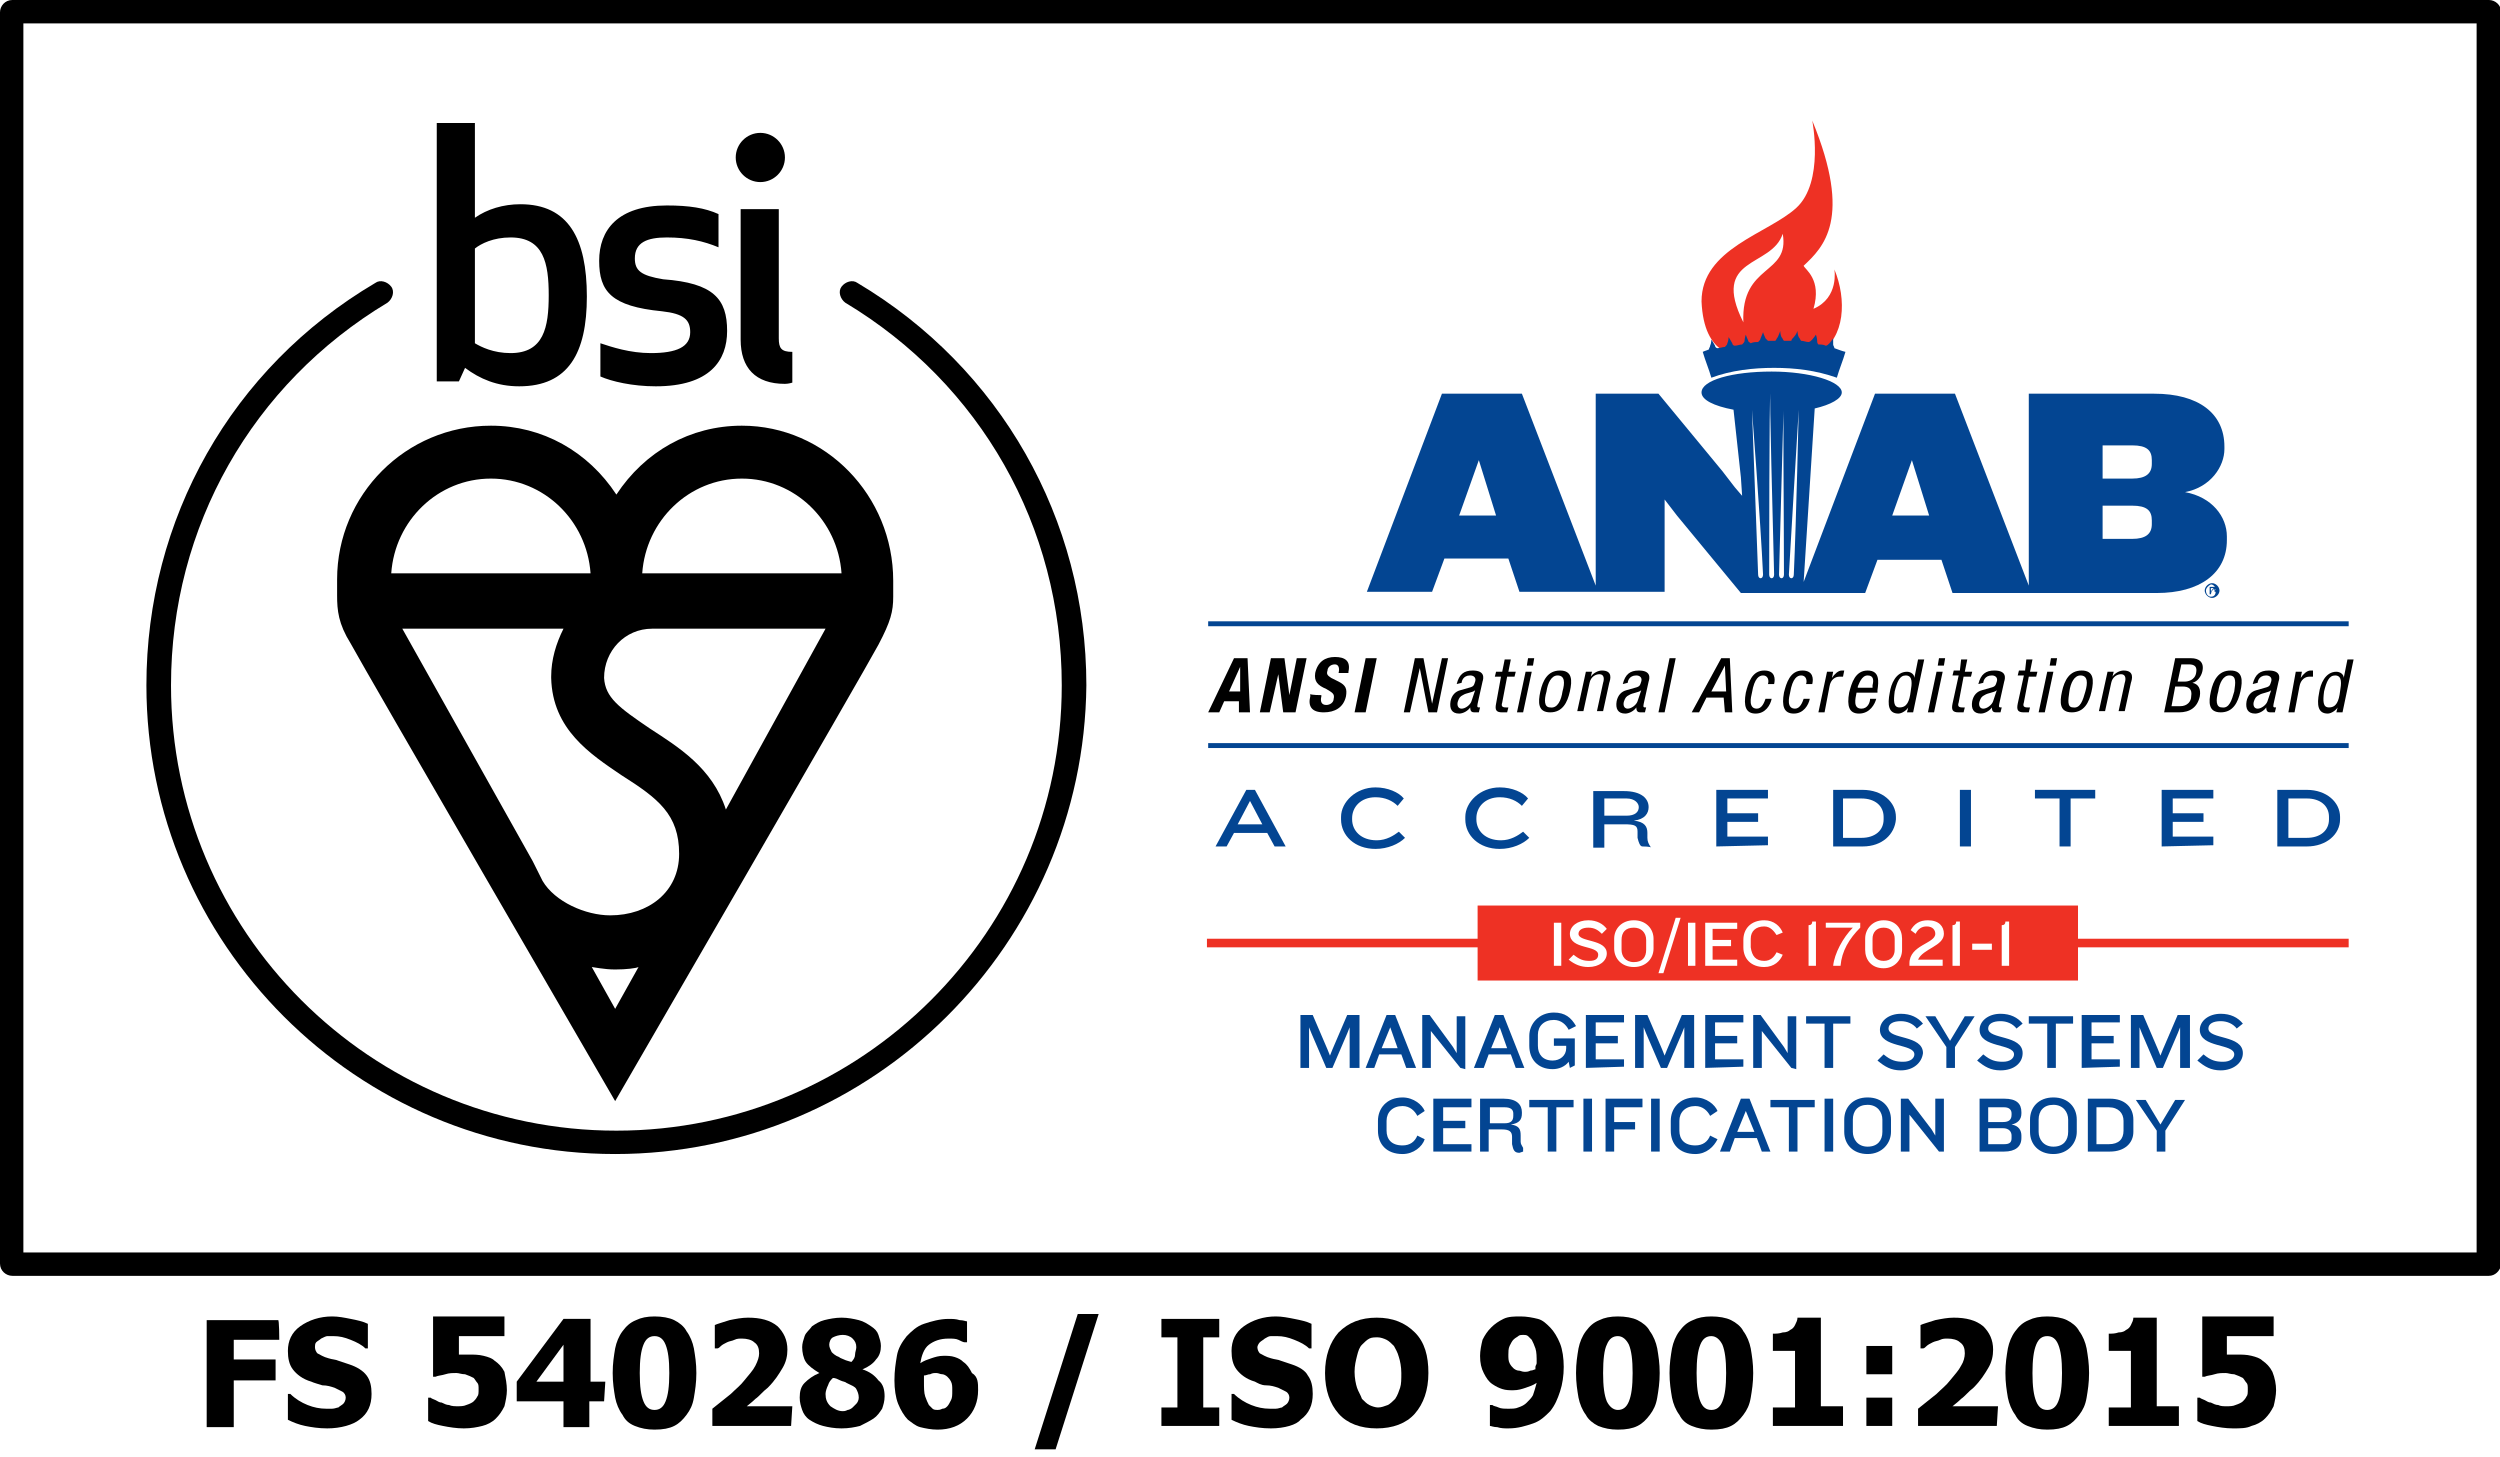 <?xml version="1.0" encoding="utf-8"?>
<!-- Generator: Adobe Illustrator 27.3.1, SVG Export Plug-In . SVG Version: 6.00 Build 0)  -->
<svg version="1.1" id="レイヤー_1" xmlns="http://www.w3.org/2000/svg" xmlns:xlink="http://www.w3.org/1999/xlink" x="0px"
	 y="0px" viewBox="0 0 203.2 118.4" style="enable-background:new 0 0 203.2 118.4;" xml:space="preserve">
<style type="text/css">
	.st0{fill:#FFFFFF;}
	.st1{fill:#EE3124;}
	.st2{fill:#034592;}
</style>
<g id="レイヤー_5">
	<rect x="0" y="0" class="st0" width="203.2" height="118.4"/>
</g>
<g id="レイヤー_4">
	<rect x="0" y="0" class="st0" width="202.3" height="103.7"/>
	<g>
		<path d="M22.7,108.9h-3.7v1.6h3.4v1.7h-3.4v3.8h-2.2v-8.7h5.8C22.7,107.2,22.7,108.9,22.7,108.9z"/>
		<path d="M26.6,116.1c-0.7,0-1.3-0.1-1.8-0.2c-0.5-0.1-1-0.3-1.4-0.5v-2.1h0.2c0.4,0.4,0.9,0.7,1.4,0.9c0.5,0.2,1,0.3,1.5,0.3
			c0.1,0,0.3,0,0.5,0c0.2,0,0.4-0.1,0.5-0.1c0.1-0.1,0.3-0.2,0.4-0.3c0.1-0.1,0.2-0.3,0.2-0.5c0-0.2-0.1-0.4-0.3-0.5
			c-0.2-0.1-0.4-0.2-0.6-0.3c-0.3-0.1-0.6-0.2-1-0.2c-0.3-0.1-0.7-0.2-0.9-0.3c-0.7-0.2-1.2-0.6-1.5-1s-0.4-0.9-0.4-1.5
			c0-0.8,0.3-1.5,1-2s1.6-0.8,2.6-0.8c0.5,0,1,0.1,1.5,0.2s1,0.2,1.4,0.4v2h-0.2c-0.3-0.3-0.7-0.5-1.2-0.7s-0.9-0.3-1.4-0.3
			c-0.2,0-0.4,0-0.5,0c-0.1,0-0.3,0.1-0.5,0.2c-0.1,0.1-0.3,0.2-0.4,0.3c-0.1,0.1-0.1,0.3-0.1,0.4c0,0.2,0.1,0.4,0.2,0.5
			c0.2,0.1,0.5,0.3,0.9,0.4c0.3,0.1,0.6,0.1,0.8,0.2c0.3,0.1,0.6,0.2,0.9,0.3c0.6,0.2,1.1,0.5,1.4,0.9c0.3,0.4,0.4,0.9,0.4,1.5
			c0,0.9-0.3,1.6-1,2.1C28.7,115.8,27.7,116.1,26.6,116.1z"/>
		<path d="M41.2,113c0,0.4-0.1,0.9-0.2,1.3c-0.2,0.4-0.4,0.7-0.7,1c-0.3,0.3-0.7,0.5-1.1,0.6s-0.9,0.2-1.5,0.2
			c-0.6,0-1.2-0.1-1.7-0.2c-0.5-0.1-0.9-0.2-1.2-0.4v-1.9H35c0.1,0.1,0.2,0.1,0.4,0.2s0.3,0.2,0.5,0.2c0.2,0.1,0.4,0.2,0.6,0.2
			c0.2,0.1,0.5,0.1,0.7,0.1c0.2,0,0.5,0,0.7-0.1c0.3-0.1,0.5-0.2,0.6-0.3c0.1-0.1,0.2-0.2,0.3-0.4c0.1-0.1,0.1-0.3,0.1-0.6
			c0-0.2,0-0.4-0.1-0.5c-0.1-0.1-0.2-0.3-0.3-0.4c-0.2-0.1-0.4-0.2-0.7-0.3c-0.3,0-0.5-0.1-0.7-0.1c-0.3,0-0.6,0-0.9,0.1
			c-0.3,0.1-0.6,0.1-0.8,0.2h-0.2v-4.9h5.8v1.6h-3.7v1.5c0.1,0,0.3,0,0.4,0c0.2,0,0.3,0,0.4,0c0.4,0,0.8,0,1.2,0.1
			c0.4,0.1,0.7,0.2,0.9,0.4c0.3,0.2,0.6,0.5,0.8,0.9C41.1,112,41.2,112.5,41.2,113z"/>
		<path d="M49.1,113.9h-1.2v2.1h-2.1v-2.1H42v-1.6l3.8-5.1h2.2v5.1h1.2L49.1,113.9L49.1,113.9z M45.8,112.3v-3l-2.2,3H45.8z"/>
		<path d="M56.6,111.6c0,0.8-0.1,1.4-0.2,2s-0.3,1-0.6,1.4c-0.3,0.4-0.6,0.7-1,0.9c-0.4,0.2-0.9,0.3-1.6,0.3c-0.6,0-1.1-0.1-1.6-0.3
			s-0.8-0.5-1-0.9c-0.3-0.4-0.5-0.9-0.6-1.4c-0.1-0.6-0.2-1.2-0.2-2c0-0.8,0.1-1.4,0.2-2c0.1-0.5,0.3-1,0.6-1.4
			c0.3-0.4,0.6-0.7,1.1-0.9c0.4-0.2,0.9-0.3,1.5-0.3c0.6,0,1.2,0.1,1.6,0.3s0.8,0.5,1,0.9c0.3,0.4,0.5,0.9,0.6,1.4
			C56.5,110.2,56.6,110.8,56.6,111.6z M54.4,111.6c0-1.1-0.1-1.8-0.3-2.3s-0.5-0.7-0.9-0.7s-0.7,0.2-0.9,0.7s-0.3,1.2-0.3,2.3
			c0,1.1,0.1,1.8,0.3,2.3s0.5,0.7,0.9,0.7s0.7-0.2,0.9-0.7C54.3,113.4,54.4,112.7,54.4,111.6z"/>
		<path d="M64.3,115.9h-6.4v-1.4c0.5-0.4,1-0.8,1.5-1.2c0.4-0.4,0.8-0.7,1.1-1.1c0.4-0.5,0.7-0.8,0.9-1.2s0.3-0.7,0.3-1
			c0-0.4-0.1-0.7-0.4-0.9c-0.2-0.2-0.6-0.3-1-0.3c-0.2,0-0.4,0-0.6,0.1c-0.2,0.1-0.4,0.1-0.6,0.2c-0.2,0.1-0.4,0.2-0.5,0.3
			s-0.2,0.2-0.3,0.2h-0.2v-1.9c0.2-0.1,0.6-0.2,1.2-0.4c0.5-0.1,1-0.2,1.5-0.2c1,0,1.8,0.2,2.4,0.7c0.5,0.5,0.8,1.1,0.8,1.9
			c0,0.5-0.1,1-0.4,1.5s-0.6,1-1.2,1.6c-0.4,0.3-0.7,0.7-1,0.9c-0.3,0.3-0.6,0.5-0.7,0.6h3.7L64.3,115.9L64.3,115.9z"/>
		<path d="M71.9,113.5c0,0.4-0.1,0.7-0.2,1c-0.2,0.3-0.4,0.6-0.7,0.8c-0.3,0.2-0.7,0.4-1.1,0.6c-0.4,0.1-0.9,0.2-1.5,0.2
			c-0.6,0-1.1-0.1-1.5-0.2c-0.4-0.1-0.8-0.3-1.1-0.5c-0.3-0.2-0.5-0.5-0.6-0.8c-0.1-0.3-0.2-0.6-0.2-1c0-0.5,0.1-0.9,0.4-1.2
			s0.7-0.6,1.2-0.8v0c-0.5-0.3-0.9-0.6-1.1-0.9s-0.3-0.8-0.3-1.2c0-0.3,0.1-0.6,0.2-0.9c0.1-0.3,0.4-0.5,0.6-0.8
			c0.3-0.2,0.6-0.4,1-0.5c0.4-0.1,0.9-0.2,1.4-0.2c0.5,0,1,0.1,1.4,0.2c0.4,0.1,0.7,0.3,1,0.5c0.3,0.2,0.5,0.4,0.6,0.7
			c0.1,0.3,0.2,0.6,0.2,0.9c0,0.4-0.1,0.8-0.4,1.1c-0.2,0.3-0.6,0.6-1.1,0.8v0c0.6,0.2,1,0.5,1.3,0.9
			C71.8,112.5,71.9,113,71.9,113.5z M69.8,113.6c0-0.3-0.1-0.5-0.2-0.7c-0.1-0.2-0.4-0.3-0.8-0.5c-0.1-0.1-0.3-0.1-0.5-0.2
			c-0.2-0.1-0.4-0.2-0.6-0.2c-0.2,0.2-0.3,0.3-0.4,0.6c-0.1,0.2-0.2,0.5-0.2,0.7c0,0.4,0.1,0.7,0.4,1c0.3,0.2,0.6,0.4,1,0.4
			c0.1,0,0.2,0,0.4-0.1c0.1,0,0.3-0.1,0.4-0.2c0.1-0.1,0.2-0.2,0.3-0.3C69.7,114,69.8,113.8,69.8,113.6z M69.6,109.5
			c0-0.3-0.1-0.5-0.3-0.7c-0.2-0.2-0.5-0.3-0.8-0.3c-0.3,0-0.6,0.1-0.8,0.2s-0.3,0.4-0.3,0.6s0.1,0.4,0.2,0.6
			c0.1,0.1,0.3,0.3,0.6,0.4c0.1,0.1,0.2,0.1,0.4,0.2c0.2,0.1,0.3,0.1,0.6,0.2c0.2-0.2,0.3-0.4,0.3-0.6
			C69.5,109.9,69.6,109.7,69.6,109.5z"/>
		<path d="M79.5,113c0,0.9-0.3,1.7-0.9,2.3c-0.6,0.6-1.4,0.9-2.4,0.9c-0.5,0-1-0.1-1.4-0.2s-0.7-0.4-1-0.6c-0.3-0.3-0.6-0.8-0.8-1.3
			c-0.2-0.5-0.3-1.2-0.3-1.9c0-0.8,0.1-1.4,0.2-2s0.4-1.1,0.8-1.6c0.4-0.4,0.8-0.8,1.4-1c0.6-0.2,1.3-0.4,2-0.4c0.3,0,0.6,0,0.9,0.1
			c0.3,0,0.5,0.1,0.6,0.1v1.7h-0.2c-0.1,0-0.3-0.1-0.5-0.2c-0.2-0.1-0.5-0.1-0.8-0.1c-0.7,0-1.2,0.2-1.6,0.5s-0.6,0.9-0.7,1.5
			c0.3-0.2,0.6-0.3,0.9-0.4c0.3-0.1,0.6-0.2,1-0.2c0.3,0,0.6,0,0.9,0.1c0.3,0.1,0.5,0.2,0.7,0.4c0.3,0.2,0.5,0.5,0.7,0.9
			C79.5,111.9,79.5,112.4,79.5,113z M77,114.3c0.1-0.1,0.2-0.3,0.3-0.5s0.1-0.4,0.1-0.8c0-0.3,0-0.5-0.1-0.7
			c-0.1-0.2-0.2-0.3-0.3-0.4c-0.1-0.1-0.3-0.2-0.4-0.2c-0.2,0-0.3-0.1-0.5-0.1c-0.2,0-0.3,0-0.5,0.1c-0.2,0-0.3,0.1-0.5,0.1
			c0,0,0,0.1,0,0.2c0,0.1,0,0.2,0,0.3c0,0.5,0,0.9,0.1,1.2c0.1,0.3,0.2,0.5,0.3,0.7c0.1,0.1,0.2,0.2,0.3,0.3
			c0.1,0.1,0.3,0.1,0.4,0.1c0.1,0,0.2,0,0.4-0.1C76.8,114.5,76.9,114.4,77,114.3z"/>
		<path d="M89.3,106.8l-3.5,11h-1.7l3.5-11H89.3z"/>
		<path d="M99.1,115.9h-4.7v-1.5h1.3v-5.7h-1.3v-1.5h4.7v1.5h-1.3v5.7h1.3V115.9z"/>
		<path d="M103.3,116.1c-0.7,0-1.3-0.1-1.8-0.2c-0.5-0.1-1-0.3-1.4-0.5v-2.1h0.2c0.4,0.4,0.9,0.7,1.4,0.9c0.5,0.2,1,0.3,1.5,0.3
			c0.1,0,0.3,0,0.5,0c0.2,0,0.4-0.1,0.5-0.1c0.1-0.1,0.3-0.2,0.4-0.3c0.1-0.1,0.2-0.3,0.2-0.5c0-0.2-0.1-0.4-0.3-0.5
			c-0.2-0.1-0.4-0.2-0.6-0.3c-0.3-0.1-0.6-0.2-1-0.2s-0.7-0.2-0.9-0.3c-0.7-0.2-1.2-0.6-1.5-1c-0.3-0.4-0.4-0.9-0.4-1.5
			c0-0.8,0.3-1.5,1-2c0.7-0.5,1.6-0.8,2.6-0.8c0.5,0,1,0.1,1.5,0.2c0.5,0.1,1,0.2,1.4,0.4v2h-0.2c-0.3-0.3-0.7-0.5-1.2-0.7
			c-0.5-0.2-0.9-0.3-1.4-0.3c-0.2,0-0.4,0-0.5,0c-0.2,0-0.3,0.1-0.5,0.2c-0.1,0.1-0.3,0.2-0.4,0.3c-0.1,0.1-0.2,0.3-0.2,0.4
			c0,0.2,0.1,0.4,0.2,0.5c0.2,0.1,0.5,0.3,0.9,0.4c0.3,0.1,0.6,0.1,0.8,0.2c0.3,0.1,0.6,0.2,0.9,0.3c0.6,0.2,1.1,0.5,1.3,0.9
			c0.3,0.4,0.4,0.9,0.4,1.5c0,0.9-0.3,1.6-1,2.1C105.4,115.8,104.4,116.1,103.3,116.1z"/>
		<path d="M116.1,111.6c0,1.4-0.4,2.5-1.1,3.3s-1.8,1.2-3.1,1.2s-2.4-0.4-3.1-1.2s-1.1-1.9-1.1-3.3c0-1.4,0.4-2.5,1.1-3.3
			c0.8-0.8,1.8-1.2,3.1-1.2c1.3,0,2.3,0.4,3.1,1.2S116.1,110.2,116.1,111.6z M113.9,111.6c0-0.5-0.1-1-0.2-1.3
			c-0.1-0.4-0.3-0.7-0.4-0.9c-0.2-0.2-0.4-0.4-0.6-0.5c-0.2-0.1-0.5-0.2-0.7-0.2c-0.3,0-0.5,0-0.7,0.1s-0.4,0.3-0.6,0.5
			c-0.2,0.2-0.3,0.5-0.4,0.9c-0.1,0.4-0.2,0.8-0.2,1.3c0,0.5,0.1,1,0.2,1.3s0.3,0.6,0.4,0.9c0.2,0.2,0.4,0.4,0.6,0.5
			s0.5,0.2,0.7,0.2c0.3,0,0.5-0.1,0.8-0.2c0.2-0.1,0.4-0.3,0.6-0.5c0.2-0.3,0.3-0.6,0.4-0.9S113.9,112.1,113.9,111.6z"/>
		<path d="M127.1,111.1c0,0.7-0.1,1.4-0.3,2c-0.2,0.6-0.4,1.1-0.8,1.6c-0.4,0.4-0.8,0.8-1.4,1c-0.6,0.2-1.2,0.4-2,0.4
			c-0.3,0-0.6,0-0.9-0.1c-0.3,0-0.5-0.1-0.6-0.1v-1.7h0.2c0.1,0.1,0.3,0.1,0.5,0.2c0.2,0.1,0.5,0.1,0.8,0.1c0.3,0,0.6,0,0.8-0.1
			c0.3-0.1,0.5-0.2,0.7-0.4c0.2-0.2,0.4-0.4,0.5-0.6c0.1-0.3,0.2-0.6,0.3-1c-0.3,0.2-0.6,0.3-0.9,0.4c-0.3,0.1-0.6,0.2-1,0.2
			c-0.3,0-0.6,0-0.9-0.1c-0.3-0.1-0.5-0.2-0.8-0.4c-0.3-0.2-0.5-0.5-0.7-0.9c-0.2-0.4-0.3-0.8-0.3-1.4c0-0.4,0.1-0.9,0.2-1.3
			c0.2-0.4,0.4-0.7,0.7-1c0.3-0.3,0.6-0.5,1-0.7s0.9-0.2,1.4-0.2c0.5,0,1,0.1,1.4,0.2c0.4,0.1,0.7,0.4,1,0.7
			c0.3,0.3,0.6,0.8,0.8,1.3C127,109.7,127.1,110.4,127.1,111.1z M124.9,110.8c0-0.5,0-0.9-0.1-1.2c-0.1-0.3-0.2-0.5-0.3-0.7
			c-0.1-0.1-0.2-0.2-0.3-0.3c-0.1-0.1-0.3-0.1-0.4-0.1c-0.1,0-0.3,0-0.4,0.1c-0.1,0.1-0.2,0.1-0.4,0.3c-0.1,0.1-0.2,0.3-0.3,0.5
			c-0.1,0.2-0.1,0.5-0.1,0.7c0,0.3,0,0.5,0.1,0.7c0.1,0.2,0.2,0.3,0.3,0.4c0.1,0.1,0.3,0.2,0.4,0.2c0.2,0,0.3,0.1,0.5,0.1
			c0.2,0,0.3,0,0.5-0.1c0.2,0,0.3-0.1,0.4-0.1c0,0,0-0.1,0-0.2S124.9,110.9,124.9,110.8z"/>
		<path d="M134.9,111.6c0,0.8-0.1,1.4-0.2,2c-0.1,0.6-0.3,1-0.6,1.4c-0.3,0.4-0.6,0.7-1,0.9s-0.9,0.3-1.6,0.3
			c-0.6,0-1.1-0.1-1.6-0.3c-0.4-0.2-0.8-0.5-1-0.9c-0.3-0.4-0.5-0.9-0.6-1.4c-0.1-0.6-0.2-1.2-0.2-2c0-0.8,0.1-1.4,0.2-2
			c0.1-0.5,0.3-1,0.6-1.4c0.3-0.4,0.6-0.7,1.1-0.9c0.4-0.2,0.9-0.3,1.5-0.3c0.6,0,1.2,0.1,1.6,0.3s0.8,0.5,1,0.9
			c0.3,0.4,0.5,0.9,0.6,1.4C134.8,110.2,134.9,110.8,134.9,111.6z M132.7,111.6c0-1.1-0.1-1.8-0.3-2.3c-0.2-0.4-0.5-0.7-0.9-0.7
			s-0.7,0.2-0.9,0.7c-0.2,0.4-0.3,1.2-0.3,2.3c0,1.1,0.1,1.8,0.3,2.3c0.2,0.4,0.5,0.7,0.9,0.7s0.7-0.2,0.9-0.7
			C132.6,113.4,132.7,112.7,132.7,111.6z"/>
		<path d="M142.5,111.6c0,0.8-0.1,1.4-0.2,2s-0.3,1-0.6,1.4c-0.3,0.4-0.6,0.7-1,0.9s-0.9,0.3-1.6,0.3c-0.6,0-1.1-0.1-1.6-0.3
			s-0.8-0.5-1-0.9c-0.3-0.4-0.5-0.9-0.6-1.4c-0.1-0.6-0.2-1.2-0.2-2c0-0.8,0.1-1.4,0.2-2c0.1-0.5,0.3-1,0.6-1.4
			c0.3-0.4,0.6-0.7,1.1-0.9c0.4-0.2,0.9-0.3,1.5-0.3c0.6,0,1.2,0.1,1.6,0.3s0.8,0.5,1,0.9c0.3,0.4,0.5,0.9,0.6,1.4
			C142.4,110.2,142.5,110.8,142.5,111.6z M140.3,111.6c0-1.1-0.1-1.8-0.3-2.3c-0.2-0.4-0.5-0.7-0.9-0.7s-0.7,0.2-0.9,0.7
			s-0.3,1.2-0.3,2.3c0,1.1,0.1,1.8,0.3,2.3s0.5,0.7,0.9,0.7s0.7-0.2,0.9-0.7C140.2,113.4,140.3,112.7,140.3,111.6z"/>
		<path d="M149.9,115.9h-5.8v-1.5h1.8v-4.6h-1.8v-1.4c0.3,0,0.5,0,0.8-0.1c0.3,0,0.5-0.1,0.6-0.2c0.2-0.1,0.3-0.2,0.4-0.4
			c0.1-0.2,0.2-0.4,0.2-0.6h1.9v7.2h1.8V115.9L149.9,115.9z"/>
		<path d="M153.8,111.7h-2.1v-2.3h2.1V111.7z M153.8,115.9h-2.1v-2.3h2.1V115.9z"/>
		<path d="M162.3,115.9h-6.4v-1.4c0.5-0.4,1-0.8,1.5-1.2c0.4-0.4,0.8-0.7,1.1-1.1c0.4-0.5,0.7-0.8,0.9-1.2c0.2-0.3,0.3-0.7,0.3-1
			c0-0.4-0.1-0.7-0.4-0.9c-0.2-0.2-0.6-0.3-1-0.3c-0.2,0-0.4,0-0.6,0.1c-0.2,0.1-0.4,0.1-0.6,0.2c-0.2,0.1-0.4,0.2-0.5,0.3
			c-0.1,0.1-0.2,0.2-0.3,0.2h-0.2v-1.9c0.2-0.1,0.6-0.2,1.2-0.4c0.5-0.1,1-0.2,1.5-0.2c1,0,1.8,0.2,2.4,0.7c0.5,0.5,0.8,1.1,0.8,1.9
			c0,0.5-0.1,1-0.4,1.5s-0.6,1-1.2,1.6c-0.4,0.3-0.7,0.7-1,0.9c-0.3,0.3-0.6,0.5-0.7,0.6h3.7L162.3,115.9L162.3,115.9z"/>
		<path d="M169.8,111.6c0,0.8-0.1,1.4-0.2,2c-0.1,0.6-0.3,1-0.6,1.4c-0.3,0.4-0.6,0.7-1,0.9c-0.4,0.2-0.9,0.3-1.6,0.3
			c-0.6,0-1.1-0.1-1.6-0.3s-0.8-0.5-1-0.9c-0.3-0.4-0.5-0.9-0.6-1.4c-0.1-0.6-0.2-1.2-0.2-2c0-0.8,0.1-1.4,0.2-2
			c0.1-0.5,0.3-1,0.6-1.4c0.3-0.4,0.6-0.7,1.1-0.9c0.4-0.2,0.9-0.3,1.5-0.3c0.6,0,1.2,0.1,1.6,0.3s0.8,0.5,1,0.9
			c0.3,0.4,0.5,0.9,0.6,1.4C169.7,110.2,169.8,110.8,169.8,111.6z M167.6,111.6c0-1.1-0.1-1.8-0.3-2.3s-0.5-0.7-0.9-0.7
			c-0.4,0-0.7,0.2-0.9,0.7s-0.3,1.2-0.3,2.3c0,1.1,0.1,1.8,0.3,2.3s0.5,0.7,0.9,0.7s0.7-0.2,0.9-0.7
			C167.5,113.4,167.6,112.7,167.6,111.6z"/>
		<path d="M177.2,115.9h-5.8v-1.5h1.8v-4.6h-1.8v-1.4c0.3,0,0.5,0,0.8-0.1c0.3,0,0.5-0.1,0.6-0.2c0.2-0.1,0.3-0.2,0.4-0.4
			s0.2-0.4,0.2-0.6h1.9v7.2h1.8V115.9z"/>
		<path d="M185,113c0,0.4-0.1,0.9-0.2,1.3c-0.2,0.4-0.4,0.7-0.7,1c-0.3,0.3-0.7,0.5-1.1,0.6c-0.4,0.2-0.9,0.2-1.5,0.2
			c-0.6,0-1.2-0.1-1.7-0.2c-0.5-0.1-0.9-0.2-1.2-0.4v-1.9h0.2c0.1,0.1,0.2,0.1,0.4,0.2s0.3,0.2,0.5,0.2c0.2,0.1,0.4,0.2,0.6,0.2
			c0.2,0.1,0.4,0.1,0.7,0.1c0.2,0,0.5,0,0.7-0.1c0.3-0.1,0.5-0.2,0.6-0.3c0.1-0.1,0.2-0.2,0.3-0.4c0.1-0.1,0.1-0.3,0.1-0.6
			c0-0.2,0-0.4-0.1-0.5c-0.1-0.1-0.2-0.3-0.3-0.4c-0.2-0.1-0.4-0.2-0.7-0.3c-0.3,0-0.5-0.1-0.7-0.1c-0.3,0-0.6,0-0.9,0.1
			c-0.3,0.1-0.6,0.1-0.8,0.2H179v-4.9h5.8v1.6H181v1.5c0.1,0,0.3,0,0.4,0c0.2,0,0.3,0,0.4,0c0.4,0,0.8,0,1.2,0.1s0.7,0.2,0.9,0.4
			c0.3,0.2,0.6,0.5,0.8,0.9C184.9,112,185,112.5,185,113z"/>
	</g>
</g>
<g id="Roundel">
	<g>
		<path d="M52.2,46.6c0.3-4.3,3.8-7.7,8.1-7.7c4.3,0,7.8,3.4,8.1,7.7C68.4,46.6,52.2,46.6,52.2,46.6z M59,65.8
			c-1.1-3.4-3.9-5.1-6.2-6.6c-2.5-1.7-3.6-2.5-3.7-4.1c0-2.2,1.7-4,3.9-4h14.1L59,65.8z M48.1,78.6c0.1,0,1,0.2,1.9,0.2
			c0.9,0,1.7-0.1,1.9-0.2L50,82L48.1,78.6z M45.8,51.1c-0.6,1.2-1,2.5-1,3.9h0c0,0,0,0.1,0,0.1v0c0.1,4.2,3.2,6.2,5.7,7.9
			c3,1.9,4.7,3.2,4.7,6.4c0,3.1-2.5,5-5.6,5c-2,0-4.5-1.1-5.5-2.8L43.3,70L32.7,51.1H45.8z M39.9,38.9c4.3,0,7.8,3.4,8.1,7.7H31.8
			C32.1,42.3,35.6,38.9,39.9,38.9 M60.3,34.6c-4.2,0-7.9,2.1-10.2,5.6c-2.3-3.5-6-5.6-10.2-5.6c-6.9,0-12.5,5.6-12.5,12.5
			c0,0,0,0.1,0,1.3s0.1,2.3,1.1,3.9C29.4,54,50,89.5,50,89.5s20.4-35.2,21.4-37.1c1-1.9,1.2-2.7,1.2-3.9v-1.3
			C72.6,40.3,67.1,34.6,60.3,34.6"/>
	</g>
	<g>
		<g>
			<path d="M42.3,16.6c-1.4,0-2.7,0.4-3.7,1.1V10h-3.1v21h1.8l0.5-1.1c1.2,0.9,2.6,1.5,4.4,1.5c4,0,5.5-2.7,5.5-7.3
				C47.7,19.4,46.2,16.6,42.3,16.6 M41.5,19.3c2.7,0,3.1,2.1,3.1,4.7c0,2.6-0.4,4.7-3.1,4.7c-1.4,0-2.4-0.5-2.9-0.8v-7.7
				C39.1,19.8,40.1,19.3,41.5,19.3 M51.6,21c0-1.3,1-1.7,2.6-1.7c1.7,0,3,0.3,4.2,0.8v-2.7c-1.1-0.5-2.4-0.7-4.2-0.7
				c-4,0-5.5,2-5.5,4.5s1,3.7,5.1,4.1c1.8,0.2,2.3,0.7,2.3,1.7c0,1.2-1.1,1.7-3.2,1.7c-1.7,0-3.2-0.5-4.1-0.8v2.7
				c0.9,0.4,2.6,0.8,4.5,0.8c4.4,0,5.8-2.1,5.8-4.5c0-2.6-1.1-3.9-5.2-4.2C52.1,22.4,51.6,22,51.6,21 M63.8,31.2
				c0.3,0,0.6-0.1,0.6-0.1v-2.5c-0.9,0-1.1-0.3-1.1-1.1V17h-3.1v10.6C60.2,29.9,61.4,31.2,63.8,31.2 M59.8,12.8c0,1.1,0.9,2,2,2
				c1.1,0,2-0.9,2-2c0-1.1-0.9-2-2-2C60.7,10.8,59.8,11.7,59.8,12.8"/>
		</g>
	</g>
	<g>
		<path d="M50,93.8c-21,0-38.1-17.1-38.1-38.1c0-13.5,6.9-25.8,18.6-32.7c0.4-0.3,1-0.1,1.3,0.3c0.3,0.4,0.1,1-0.3,1.3
			c-11,6.6-17.6,18.2-17.6,31.1c0,20,16.2,36.2,36.2,36.2c19.9,0,36.2-16.2,36.2-36.2c0-12.9-6.6-24.5-17.6-31.1
			c-0.4-0.3-0.6-0.9-0.3-1.3c0.3-0.4,0.9-0.6,1.3-0.3c11.6,6.9,18.6,19.2,18.6,32.7C88.1,76.7,71,93.8,50,93.8z"/>
	</g>
</g>
<g id="Accreditation">
	<path class="st1" d="M141.7,26.2c-2.7-5.4,2.3-4.4,3.2-7.2C145.5,22.4,141.5,21.4,141.7,26.2z M149.1,21.9c0,0,0.4,2.3-1.7,3.2
		c0.7-2.4-0.7-3.2-0.8-3.5c1.6-1.5,4-3.8,0.7-11.8c0,0,1,5-1.3,7.1c-2.3,2.1-7.7,3.3-7.7,7.6c0.2,4.5,2.8,4.5,4.3,4.6
		c0.9,0,2.6,0.1,3.3,0c0.8-0.1,1.4-0.1,1.9-0.4C150,27.5,150.1,24.3,149.1,21.9z"/>
	<path class="st2" d="M149.1,28.3c0-0.1-0.1-0.2-0.1-0.3c0-0.2,0-0.5,0-0.5s-0.2,0.3-0.3,0.4c-0.1,0.1-0.2,0.2-0.3,0.2
		c-0.2-0.1-0.4-0.1-0.6-0.1c-0.1-0.1-0.1-0.2-0.1-0.3c0-0.2-0.1-0.5-0.1-0.5s-0.2,0.3-0.3,0.4c-0.1,0.1-0.2,0.2-0.3,0.2
		c-0.2,0-0.4-0.1-0.6-0.1c-0.1-0.1-0.1-0.2-0.2-0.3c-0.1-0.2-0.1-0.5-0.1-0.5s-0.1,0.3-0.3,0.5c-0.1,0.1-0.2,0.2-0.2,0.3
		c-0.2,0-0.4,0-0.6,0c-0.1-0.1-0.1-0.2-0.2-0.3c-0.1-0.2-0.1-0.5-0.1-0.5s-0.1,0.3-0.2,0.5c-0.1,0.1-0.1,0.2-0.2,0.3
		c-0.2,0-0.4,0-0.6,0c-0.1-0.1-0.1-0.1-0.2-0.2c-0.1-0.2-0.2-0.5-0.2-0.5s-0.1,0.3-0.2,0.5c0,0.1-0.1,0.2-0.2,0.3
		c-0.2,0-0.4,0-0.6,0.1c-0.1-0.1-0.2-0.1-0.2-0.2c-0.1-0.2-0.2-0.5-0.2-0.5s-0.1,0.3-0.1,0.5c0,0.1-0.1,0.2-0.2,0.3
		c-0.2,0-0.4,0.1-0.6,0.1c-0.1,0-0.2-0.1-0.2-0.2c-0.1-0.2-0.3-0.5-0.3-0.5s0,0.3-0.1,0.5c0,0.1-0.1,0.2-0.2,0.3
		c-0.2,0-0.4,0.1-0.6,0.1c-0.1,0-0.2-0.1-0.2-0.2c-0.1-0.2-0.3-0.5-0.3-0.5s0,0.3-0.1,0.5c0,0.1-0.1,0.2-0.1,0.3
		c-0.2,0.1-0.3,0.1-0.5,0.2c0.2,0.7,0.5,1.4,0.7,2.1c1.6-0.6,3.4-0.8,5.1-0.8c1.7,0,3.4,0.2,5.1,0.8c0.2-0.7,0.5-1.4,0.7-2.1
		C149.6,28.5,149.4,28.4,149.1,28.3L149.1,28.3z"/>
	<path class="st2" d="M179.7,48L179.7,48c0.1,0,0.2,0,0.2-0.1c0-0.1,0-0.1-0.1-0.1c0,0-0.1,0-0.1,0L179.7,48L179.7,48z M179.7,48.3
		h-0.1v-0.6c0.1,0,0.1,0,0.2,0c0.1,0,0.2,0,0.2,0c0,0,0.1,0.1,0.1,0.1c0,0.1,0,0.1-0.1,0.1v0c0.1,0,0.1,0.1,0.1,0.1
		c0,0.1,0,0.1,0,0.1h-0.1c0,0,0-0.1,0-0.1c0-0.1,0-0.1-0.1-0.1h-0.1L179.7,48.3L179.7,48.3z M179.3,48c0,0.3,0.2,0.5,0.4,0.5
		c0.3,0,0.4-0.2,0.4-0.5c0-0.3-0.2-0.5-0.4-0.5C179.5,47.6,179.3,47.8,179.3,48L179.3,48z M180.4,48c0,0.3-0.3,0.6-0.6,0.6
		s-0.6-0.3-0.6-0.6c0-0.3,0.3-0.6,0.6-0.6S180.4,47.7,180.4,48L180.4,48z"/>
	<path class="st2" d="M177.6,40c2.1-0.4,3.2-2.1,3.2-3.5v-0.2c0-2.7-2.1-4.3-5.7-4.3h-10.2v15.6l-6-15.6h-6.5l-5.8,15.3l0.9-14.1
		c1.3-0.3,2.2-0.8,2.2-1.3c0-0.9-2.6-1.7-5.7-1.7c-3.2,0-5.7,0.7-5.7,1.7c0,0.6,1,1.1,2.6,1.4l0.6,5.5l0.1,1.5l-0.6-0.7l-1-1.3
		l-5.2-6.3h-5.1v15.6l-6-15.6h-6.5l-6.1,16.1h5.3l1-2.7h5.2l0.9,2.7h6.2h0.2h5.4v-7.5l1,1.3l5.2,6.3h4.8h0.3h5l1-2.7h5.2l0.9,2.7
		h6.2h0.2h10.2c3.5,0,5.7-1.6,5.7-4.3v-0.3C181,42,179.8,40.4,177.6,40z M118.6,41.9l1.6-4.5l1.4,4.5H118.6z M143.3,46.7L143.3,46.7
		L143.3,46.7c0,0.2-0.1,0.3-0.2,0.3c-0.1,0-0.2-0.1-0.2-0.3l0,0l0,0l0,0l0,0c0-0.2-0.5-13.4-0.5-13.4S143.1,42.4,143.3,46.7
		L143.3,46.7z M144.2,46.7L144.2,46.7L144.2,46.7c0,0.2-0.1,0.3-0.2,0.3c-0.1,0-0.2-0.1-0.2-0.3l0,0l0,0l0,0l0,0
		c0-0.2,0-14.8,0.1-14.8C143.8,32,144.1,42.4,144.2,46.7L144.2,46.7z M145,46.7L145,46.7L145,46.7L145,46.7c0,0.2-0.1,0.3-0.2,0.3
		c-0.1,0-0.2-0.1-0.2-0.3l0,0l0,0l0,0l0,0c0-0.2,0.4-14.8,0.4-14.8C144.9,32,145,42.4,145,46.7z M145.8,46.7L145.8,46.7L145.8,46.7
		L145.8,46.7c0,0.2-0.1,0.3-0.2,0.3c-0.1,0-0.2-0.1-0.2-0.3l0,0l0,0l0,0c0-0.2,0.8-13.4,0.8-13.4S146,42.4,145.8,46.7z M153.8,41.9
		l1.6-4.5l1.4,4.5H153.8z M174.9,42.6c0,0.8-0.5,1.2-1.6,1.2h-2.4v-2.7h2.4c1.2,0,1.6,0.4,1.6,1.2V42.6z M174.9,37.7
		c0,0.8-0.5,1.2-1.6,1.2h-2.4v-2.7h2.4c1.2,0,1.6,0.4,1.6,1.2V37.7z"/>
	<g>
		<path d="M100.3,53.5h1.1l0.2,4.4h-0.9l0-0.9h-1.2l-0.4,0.9h-0.9L100.3,53.5z M99.9,56.2h0.9l0-2h0L99.9,56.2z"/>
		<path d="M104.4,53.5l0.4,3h0l0.6-3h0.8l-0.9,4.4h-1l-0.4-3.1h0l-0.7,3.1h-0.8l0.9-4.4C103.4,53.5,104.4,53.5,104.4,53.5z"/>
		<path d="M107.4,56.5l0,0.1c-0.1,0.4,0,0.7,0.4,0.7c0.3,0,0.6-0.2,0.6-0.5c0.1-0.4-0.1-0.5-0.6-0.8c-0.7-0.3-1-0.6-0.9-1.3
			c0.2-0.9,0.8-1.3,1.6-1.3c0.8,0,1.3,0.3,1.1,1.2l0,0.1h-0.8c0.1-0.4,0-0.7-0.3-0.7c-0.4,0-0.6,0.3-0.6,0.5c-0.1,0.3,0,0.4,0.3,0.6
			l0.6,0.3c0.6,0.3,0.7,0.6,0.6,1.2c-0.2,0.9-0.9,1.3-1.8,1.3c-1,0-1.3-0.5-1.1-1.3l0-0.2C106.5,56.5,107.4,56.5,107.4,56.5z"/>
		<path d="M110.1,57.9l0.9-4.4h0.9l-0.9,4.4H110.1z"/>
		<path d="M115,53.5h0.7l0.7,3.7h0l0.8-3.7h0.5l-0.9,4.4h-0.7l-0.7-3.6h0l-0.8,3.6h-0.5L115,53.5z"/>
		<path d="M118.4,55.6c0.2-0.8,0.6-1.1,1.3-1.1c1,0,0.9,0.6,0.8,0.9l-0.4,1.8c0,0.1-0.1,0.3,0.1,0.3c0.1,0,0.1,0,0.1,0l-0.1,0.4
			c0,0-0.2,0-0.3,0c-0.2,0-0.4,0-0.4-0.4h0c-0.2,0.3-0.6,0.5-0.9,0.5c-0.6,0-0.8-0.4-0.7-1c0.1-0.5,0.4-0.8,0.8-0.9l0.7-0.2
			c0.4-0.1,0.4-0.2,0.5-0.5c0.1-0.3-0.1-0.5-0.4-0.5c-0.6,0-0.7,0.5-0.7,0.6l0,0L118.4,55.6L118.4,55.6z M119.9,56.1
			c-0.2,0.2-0.7,0.2-1,0.4c-0.2,0.1-0.3,0.2-0.4,0.5c-0.1,0.3,0,0.6,0.3,0.6c0.3,0,0.7-0.3,0.8-0.6L119.9,56.1z"/>
		<path d="M122.3,53.6h0.5l-0.2,1h0.6l-0.1,0.4h-0.6l-0.4,2.1c-0.1,0.3,0,0.4,0.3,0.4c0.1,0,0.2,0,0.2,0l-0.1,0.4
			c-0.1,0-0.2,0-0.4,0c-0.5,0-0.6-0.2-0.5-0.7L122,55h-0.5l0.1-0.4h0.5L122.3,53.6z"/>
		<path d="M124,54.6h0.5l-0.7,3.3h-0.5L124,54.6z M124.2,53.5h0.5l-0.1,0.6h-0.5L124.2,53.5z"/>
		<path d="M126.8,54.5c1,0,1,0.8,0.8,1.7c-0.2,0.9-0.6,1.7-1.6,1.7c-1,0-1-0.8-0.8-1.7C125.4,55.3,125.8,54.5,126.8,54.5z M127,56.2
			c0.2-0.7,0.2-1.3-0.4-1.3c-0.5,0-0.8,0.6-0.9,1.3c-0.2,0.7-0.2,1.3,0.3,1.3C126.6,57.6,126.9,56.9,127,56.2z"/>
		<path d="M128.9,54.6h0.5l-0.1,0.4h0c0.2-0.3,0.6-0.5,0.9-0.5c0.9,0,0.7,0.7,0.6,1l-0.5,2.3h-0.5l0.5-2.3c0.1-0.3,0.1-0.7-0.3-0.7
			c-0.3,0-0.7,0.2-0.8,0.7l-0.5,2.3h-0.5L128.9,54.6z"/>
		<path d="M131.9,55.6c0.2-0.8,0.6-1.1,1.3-1.1c1,0,0.9,0.6,0.8,0.9l-0.4,1.8c0,0.1-0.1,0.3,0.1,0.3c0.1,0,0.1,0,0.1,0l-0.1,0.4
			c0,0-0.2,0-0.3,0c-0.2,0-0.4,0-0.4-0.4h0c-0.2,0.3-0.6,0.5-0.9,0.5c-0.6,0-0.8-0.4-0.7-1c0.1-0.5,0.4-0.8,0.8-0.9l0.7-0.2
			c0.4-0.1,0.4-0.2,0.5-0.5c0.1-0.3-0.1-0.5-0.4-0.5c-0.6,0-0.7,0.5-0.7,0.6l0,0L131.9,55.6L131.9,55.6z M133.4,56.1
			c-0.2,0.2-0.7,0.2-1,0.4c-0.2,0.1-0.3,0.2-0.4,0.5c-0.1,0.3,0,0.6,0.3,0.6c0.3,0,0.7-0.3,0.8-0.6L133.4,56.1z"/>
		<path d="M135.7,53.5h0.5l-0.9,4.4h-0.5L135.7,53.5z"/>
		<path d="M139.9,53.5h0.7l0.2,4.4h-0.6l-0.1-1.2h-1.4l-0.6,1.2h-0.6L139.9,53.5z M139.1,56.2h1.2l-0.1-2.1h0L139.1,56.2z"/>
		<path d="M143.7,55.6c0.1-0.3,0-0.7-0.4-0.7c-0.3,0-0.7,0.2-0.9,1.4c-0.1,0.4-0.3,1.3,0.4,1.3c0.4,0,0.6-0.5,0.7-0.8h0.5
			c-0.1,0.5-0.5,1.2-1.3,1.2c-0.8,0-1-0.6-0.8-1.7c0.2-0.8,0.5-1.8,1.5-1.8c0.9,0,0.9,0.7,0.8,1.1H143.7z"/>
		<path d="M146.8,55.6c0.1-0.3,0-0.7-0.4-0.7c-0.3,0-0.7,0.2-0.9,1.4c-0.1,0.4-0.3,1.3,0.4,1.3c0.4,0,0.6-0.5,0.7-0.8h0.5
			c-0.1,0.5-0.5,1.2-1.3,1.2c-0.8,0-1-0.6-0.8-1.7c0.2-0.8,0.5-1.8,1.5-1.8c0.9,0,0.9,0.7,0.8,1.1H146.8z"/>
		<path d="M148.5,54.6h0.5l-0.1,0.5h0c0.2-0.3,0.5-0.6,0.8-0.6c0.1,0,0.2,0,0.2,0l-0.1,0.5c0,0-0.1,0-0.3,0c-0.3,0-0.7,0.2-0.8,0.8
			l-0.4,2.1h-0.5L148.5,54.6z"/>
		<path d="M150.9,56.3c-0.1,0.5-0.3,1.3,0.4,1.3c0.5,0,0.7-0.5,0.7-0.8h0.5c-0.1,0.4-0.5,1.2-1.4,1.2c-0.8,0-1-0.6-0.8-1.7
			c0.2-0.8,0.5-1.8,1.5-1.8c1,0,0.9,0.9,0.8,1.6l0,0.2H150.9z M152.2,55.9l0-0.2c0.1-0.4,0.1-0.8-0.4-0.8c-0.5,0-0.7,0.7-0.8,0.9
			l0,0.1H152.2z"/>
		<path d="M155.5,57.9H155l0.1-0.4h0c-0.1,0.2-0.5,0.5-0.8,0.5c-0.8,0-0.9-0.7-0.7-1.7c0.1-0.7,0.5-1.7,1.4-1.7
			c0.3,0,0.6,0.2,0.6,0.5h0l0.3-1.5h0.5L155.5,57.9z M154.4,57.5c0.6,0,0.8-0.5,0.9-1.3c0.1-0.6,0.2-1.3-0.4-1.3
			c-0.5,0-0.7,0.5-0.9,1.3C153.9,57,153.9,57.5,154.4,57.5z"/>
		<path d="M157.4,54.6h0.5l-0.7,3.3h-0.5L157.4,54.6z M157.6,53.5h0.5l-0.1,0.6h-0.5L157.6,53.5z"/>
		<path d="M159.4,53.6h0.5l-0.2,1h0.6l-0.1,0.4h-0.6l-0.4,2.1c-0.1,0.3,0,0.4,0.3,0.4c0.1,0,0.2,0,0.2,0l-0.1,0.4
			c-0.1,0-0.2,0-0.4,0c-0.5,0-0.6-0.2-0.5-0.7l0.5-2.3h-0.5l0.1-0.4h0.5L159.4,53.6z"/>
		<path d="M160.8,55.6c0.2-0.8,0.6-1.1,1.3-1.1c1,0,0.9,0.6,0.8,0.9l-0.4,1.8c0,0.1-0.1,0.3,0.1,0.3c0.1,0,0.1,0,0.1,0l-0.1,0.4
			c0,0-0.2,0-0.3,0c-0.2,0-0.4,0-0.4-0.4h0c-0.2,0.3-0.6,0.5-0.9,0.5c-0.6,0-0.8-0.4-0.7-1c0.1-0.5,0.4-0.8,0.8-0.9l0.7-0.2
			c0.4-0.1,0.4-0.2,0.5-0.5c0.1-0.3-0.1-0.5-0.4-0.5c-0.6,0-0.7,0.5-0.7,0.6l0,0L160.8,55.6L160.8,55.6z M162.3,56.1
			c-0.2,0.2-0.7,0.2-1,0.4c-0.2,0.1-0.3,0.2-0.4,0.5c-0.1,0.3,0,0.6,0.3,0.6c0.3,0,0.7-0.3,0.8-0.6L162.3,56.1z"/>
		<path d="M164.7,53.6h0.5l-0.2,1h0.6l-0.1,0.4h-0.6l-0.4,2.1c-0.1,0.3,0,0.4,0.3,0.4c0.1,0,0.2,0,0.2,0l-0.1,0.4
			c-0.1,0-0.2,0-0.4,0c-0.5,0-0.6-0.2-0.5-0.7l0.5-2.3H164l0.1-0.4h0.5L164.7,53.6z"/>
		<path d="M166.4,54.6h0.5l-0.7,3.3h-0.5L166.4,54.6z M166.7,53.5h0.5l-0.1,0.6h-0.5L166.7,53.5z"/>
		<path d="M169.2,54.5c1,0,1,0.8,0.8,1.7c-0.2,0.9-0.6,1.7-1.6,1.7c-1,0-1-0.8-0.8-1.7C167.8,55.3,168.2,54.5,169.2,54.5z
			 M169.5,56.2c0.2-0.7,0.2-1.3-0.4-1.3c-0.5,0-0.8,0.6-0.9,1.3c-0.1,0.7-0.2,1.3,0.3,1.3C169.1,57.6,169.3,56.9,169.5,56.2z"/>
		<path d="M171.3,54.6h0.5l-0.1,0.4h0c0.2-0.3,0.6-0.5,0.9-0.5c0.9,0,0.7,0.7,0.6,1l-0.5,2.3h-0.5l0.5-2.3c0.1-0.3,0.1-0.7-0.3-0.7
			c-0.3,0-0.7,0.2-0.8,0.7l-0.5,2.3h-0.5L171.3,54.6z"/>
		<path d="M176.8,53.5h1.3c0.6,0,1.1,0.3,0.9,1.1c-0.1,0.4-0.4,0.8-0.8,0.9v0c0.5,0.1,0.7,0.5,0.6,1.1c-0.2,0.9-0.8,1.3-1.7,1.3
			h-1.2L176.8,53.5z M176.5,57.4h0.7c0.6,0,0.9-0.4,0.9-0.8c0.1-0.6-0.2-0.8-0.7-0.8h-0.6L176.5,57.4z M177,55.4h0.6
			c0.2,0,0.8-0.1,0.9-0.7c0.1-0.5-0.1-0.7-0.6-0.7h-0.6L177,55.4z"/>
		<path d="M181.3,54.5c1,0,1,0.8,0.8,1.7c-0.2,0.9-0.6,1.7-1.6,1.7c-1,0-1-0.8-0.8-1.7C179.9,55.3,180.3,54.5,181.3,54.5z
			 M181.6,56.2c0.1-0.7,0.2-1.3-0.4-1.3c-0.5,0-0.8,0.6-0.9,1.3c-0.2,0.7-0.2,1.3,0.3,1.3C181.2,57.6,181.4,56.9,181.6,56.2z"/>
		<path d="M183.1,55.6c0.2-0.8,0.6-1.1,1.3-1.1c1,0,0.9,0.6,0.8,0.9l-0.4,1.8c0,0.1-0.1,0.3,0.1,0.3c0.1,0,0.1,0,0.1,0l-0.1,0.4
			c0,0-0.2,0-0.3,0c-0.2,0-0.4,0-0.4-0.4h0c-0.2,0.3-0.6,0.5-0.9,0.5c-0.6,0-0.8-0.4-0.7-1c0.1-0.5,0.4-0.8,0.8-0.9l0.7-0.2
			c0.4-0.1,0.4-0.2,0.5-0.5c0.1-0.3-0.1-0.5-0.4-0.5c-0.6,0-0.7,0.5-0.7,0.6l0,0L183.1,55.6L183.1,55.6z M184.6,56.1
			c-0.2,0.2-0.7,0.2-1,0.4c-0.2,0.1-0.3,0.2-0.4,0.5c-0.1,0.3,0,0.6,0.3,0.6c0.3,0,0.7-0.3,0.8-0.6L184.6,56.1z"/>
		<path d="M186.6,54.6h0.5l-0.1,0.5h0c0.2-0.3,0.5-0.6,0.8-0.6c0.1,0,0.2,0,0.2,0L188,55c0,0-0.1,0-0.3,0c-0.3,0-0.7,0.2-0.8,0.8
			l-0.4,2.1h-0.5L186.6,54.6z"/>
		<path d="M190.4,57.9h-0.5l0.1-0.4h0c-0.1,0.2-0.5,0.5-0.8,0.5c-0.8,0-0.9-0.7-0.7-1.7c0.1-0.7,0.5-1.7,1.4-1.7
			c0.3,0,0.6,0.2,0.6,0.5h0l0.3-1.5h0.5L190.4,57.9z M189.3,57.5c0.6,0,0.8-0.5,0.9-1.3c0.1-0.6,0.2-1.3-0.4-1.3
			c-0.5,0-0.7,0.5-0.9,1.3C188.8,57,188.8,57.5,189.3,57.5z"/>
	</g>
	<g>
		<rect x="98.2" y="50.5" class="st2" width="92.7" height="0.4"/>
	</g>
	<g>
		<rect x="98.2" y="60.4" class="st2" width="92.7" height="0.4"/>
	</g>
	<g>
		<path class="st1" d="M153.1,75.4c-0.6,0-0.9,0.4-0.9,0.9v0.9c0,0.5,0.3,0.9,0.9,0.9c0.6,0,0.9-0.4,0.9-0.9v-0.9
			C154,75.8,153.7,75.4,153.1,75.4z"/>
		<path class="st1" d="M132.8,75.4c-0.7,0-1,0.4-1,1v0.8c0,0.5,0.3,1,1,1c0.7,0,1-0.4,1-1v-0.8C133.8,75.8,133.4,75.4,132.8,75.4z"
			/>
		<path class="st1" d="M168.9,76.3v-2.7h-48.8v2.7h-22v0.7h22v2.7h48.8v-2.7h22v-0.7H168.9z M126.9,78.5h-0.6V75h0.6V78.5z
			 M130.6,77.5c0,0.6-0.6,1.1-1.5,1.1c-0.6,0-1.1-0.2-1.6-0.6l0.4-0.4c0.5,0.4,0.8,0.5,1.3,0.5c0.5,0,0.7-0.2,0.7-0.5
			c0-0.8-2.3-0.4-2.3-1.7c0-0.6,0.6-1.1,1.5-1.1c0.7,0,1.2,0.3,1.5,0.7l-0.4,0.4c-0.3-0.3-0.6-0.5-1.1-0.5c-0.5,0-0.8,0.2-0.8,0.5
			C128.3,76.6,130.6,76.3,130.6,77.5z M134.4,77.1c0,0.8-0.6,1.5-1.6,1.5c-1,0-1.6-0.7-1.6-1.5v-0.8c0-0.8,0.6-1.5,1.6-1.5
			c1,0,1.6,0.7,1.6,1.5V77.1z M135.2,79.1h-0.4l1.4-4.5h0.4L135.2,79.1z M137.8,78.5h-0.6V75h0.6V78.5z M141.2,75.5h-2v0.9h1.5v0.5
			h-1.5V78h2v0.5h-2.6V75h2.6V75.5z M143.4,78.1c0.5,0,0.8-0.3,1-0.7l0.5,0.2c-0.2,0.5-0.7,1-1.5,1c-1.1,0-1.7-0.7-1.7-1.6v-0.6
			c0-0.9,0.6-1.6,1.7-1.6c0.8,0,1.3,0.5,1.5,1l-0.5,0.2c-0.2-0.3-0.5-0.7-1-0.7c-0.7,0-1.1,0.4-1.1,1v0.7
			C142.4,77.7,142.7,78.1,143.4,78.1z M147.6,78.5H147v-3.3c0.2,0,0.3-0.1,0.3-0.3h0.3V78.5z M151.2,75.4c-0.9,0.9-1.5,1.9-1.6,3.1
			h-0.6c0.1-1,0.8-2.3,1.6-3.1h-2.2V75h2.8L151.2,75.4L151.2,75.4z M154.6,77.2c0,0.8-0.6,1.5-1.5,1.5c-1,0-1.5-0.7-1.5-1.5v-0.9
			c0-0.8,0.6-1.5,1.5-1.5c1,0,1.5,0.7,1.5,1.5V77.2z M157.9,78v0.5h-2.7v-0.2c0-1.5,2.1-1.6,2.1-2.4c0-0.3-0.2-0.6-0.7-0.6
			c-0.4,0-0.7,0.2-0.9,0.6l-0.4-0.3c0.3-0.5,0.7-0.8,1.4-0.8c0.9,0,1.3,0.5,1.3,1.1c0,1-1.7,1.2-2.1,2.1H157.9z M159.3,78.5h-0.6
			v-3.3c0.2,0,0.3-0.1,0.3-0.3h0.3V78.5z M161.9,77.2h-1.6v-0.5h1.6V77.2z M163.3,78.5h-0.6v-3.3c0.2,0,0.3-0.1,0.3-0.3h0.3V78.5z"
			/>
	</g>
	<path class="st2" d="M109.7,86.8v-3.3l-0.2,0.5l-1.2,2.8h-0.5l-1.2-2.8l-0.2-0.5v3.3h-0.7v-4.3h1l1.2,2.8l0.2,0.5l0.2-0.5l1.2-2.8
		h1v4.3H109.7z"/>
	<path class="st2" d="M114.3,86.8l-0.4-1.1h-1.8l-0.4,1.1H111l1.7-4.3h0.7l1.7,4.3H114.3z M113,83.5l-0.7,1.7h1.3L113,83.5z"/>
	<path class="st2" d="M118.7,86.8l-2-2.5l-0.4-0.5v3h-0.7v-4.3h0.6l1.9,2.6l0.3,0.5v-3h0.7v4.3L118.7,86.8L118.7,86.8z"/>
	<path class="st2" d="M123.2,86.8l-0.4-1.1H121l-0.4,1.1h-0.8l1.7-4.3h0.7l1.7,4.3H123.2z M121.9,83.5l-0.7,1.7h1.3L121.9,83.5z"/>
	<path class="st2" d="M127.6,86.8l-0.1-0.5c-0.3,0.4-0.8,0.6-1.3,0.6c-1.2,0-1.9-0.8-1.9-1.9v-0.8c0-1,0.8-1.9,2-1.9
		c0.9,0,1.4,0.4,1.8,1.1l-0.6,0.3c-0.2-0.4-0.6-0.8-1.2-0.8c-0.8,0-1.3,0.5-1.3,1.2v0.9c0,0.7,0.4,1.2,1.2,1.2c0.6,0,1.1-0.4,1.1-1
		v-0.2h-1v-0.6h1.7v2.2L127.6,86.8L127.6,86.8z"/>
	<path class="st2" d="M128.9,86.8v-4.3h3.1v0.6h-2.3v1.1h1.8v0.6h-1.8v1.3h2.3v0.6L128.9,86.8L128.9,86.8z"/>
	<path class="st2" d="M136.9,86.8v-3.3l-0.2,0.5l-1.2,2.8h-0.5l-1.2-2.8l-0.2-0.5v3.3h-0.7v-4.3h1l1.2,2.8l0.2,0.5l0.2-0.5l1.2-2.8
		h1v4.3H136.9z"/>
	<path class="st2" d="M138.6,86.8v-4.3h3.1v0.6h-2.3v1.1h1.8v0.6h-1.8v1.3h2.3v0.6L138.6,86.8L138.6,86.8z"/>
	<path class="st2" d="M145.6,86.8l-2-2.5l-0.4-0.5v3h-0.7v-4.3h0.6l1.9,2.6l0.3,0.5v-3h0.7v4.3L145.6,86.8L145.6,86.8z"/>
	<path class="st2" d="M149,83.2v3.6h-0.7v-3.6h-1.5v-0.6h3.6v0.6H149z"/>
	<path class="st2" d="M154.5,87c-0.8,0-1.3-0.3-1.9-0.8l0.5-0.5c0.6,0.5,1,0.6,1.6,0.6c0.6,0,0.9-0.3,0.9-0.6c0-0.9-2.8-0.5-2.8-2
		c0-0.7,0.7-1.3,1.7-1.3c0.8,0,1.4,0.3,1.8,0.8l-0.5,0.4c-0.3-0.4-0.8-0.6-1.3-0.6c-0.6,0-1,0.2-1,0.6c0,0.9,2.8,0.5,2.8,2
		C156.2,86.4,155.5,87,154.5,87z"/>
	<path class="st2" d="M158.9,85.1v1.7h-0.7v-1.7l-1.7-2.5h0.8l1.2,2l1.2-2h0.8L158.9,85.1z"/>
	<path class="st2" d="M162.6,87c-0.8,0-1.3-0.3-1.9-0.8l0.5-0.5c0.6,0.5,1,0.6,1.6,0.6c0.6,0,0.9-0.3,0.9-0.6c0-0.9-2.8-0.5-2.8-2
		c0-0.7,0.7-1.3,1.7-1.3c0.8,0,1.4,0.3,1.8,0.8l-0.5,0.4c-0.3-0.4-0.8-0.6-1.3-0.6c-0.6,0-1,0.2-1,0.6c0,0.9,2.8,0.5,2.8,2
		C164.4,86.4,163.7,87,162.6,87z"/>
	<path class="st2" d="M167.1,83.2v3.6h-0.7v-3.6h-1.5v-0.6h3.6v0.6H167.1z"/>
	<path class="st2" d="M169.2,86.8v-4.3h3.1v0.6H170v1.1h1.8v0.6H170v1.3h2.3v0.6L169.2,86.8L169.2,86.8z"/>
	<path class="st2" d="M177.2,86.8v-3.3l-0.2,0.5l-1.2,2.8h-0.5l-1.2-2.8l-0.2-0.5v3.3h-0.7v-4.3h1l1.2,2.8l0.2,0.5l0.2-0.5l1.2-2.8
		h1v4.3H177.2z"/>
	<path class="st2" d="M180.5,87c-0.8,0-1.3-0.3-1.9-0.8l0.5-0.5c0.6,0.5,1,0.6,1.6,0.6c0.6,0,0.9-0.3,0.9-0.6c0-0.9-2.8-0.5-2.8-2
		c0-0.7,0.7-1.3,1.7-1.3c0.8,0,1.4,0.3,1.8,0.8l-0.5,0.4c-0.3-0.4-0.8-0.6-1.3-0.6c-0.6,0-1,0.2-1,0.6c0,0.9,2.8,0.5,2.8,2
		C182.3,86.4,181.5,87,180.5,87z"/>
	<path class="st2" d="M115.2,90.7c-0.2-0.4-0.6-0.8-1.2-0.8c-0.8,0-1.3,0.5-1.3,1.2v0.8c0,0.7,0.4,1.2,1.3,1.2c0.6,0,1-0.3,1.2-0.8
		l0.6,0.3c-0.2,0.6-0.9,1.2-1.8,1.2c-1.3,0-2-0.8-2-1.9v-0.8c0-1,0.7-1.9,2-1.9c0.9,0,1.6,0.6,1.8,1.1L115.2,90.7z"/>
	<path class="st2" d="M116.5,93.6v-4.3h3.1V90h-2.3v1.1h1.8v0.6h-1.8V93h2.3v0.6L116.5,93.6L116.5,93.6z"/>
	<path class="st2" d="M123.5,93.7c-0.4,0-0.5-0.2-0.6-0.7l0-0.6c0-0.4-0.2-0.6-0.8-0.6h-1.1v1.8h-0.7v-4.3h1.9
		c1.1,0,1.5,0.5,1.5,1.1v0.1c0,0.5-0.2,0.8-0.9,0.9c0.7,0.1,0.8,0.4,0.8,0.9l0,0.5c0,0.2,0.1,0.3,0.2,0.5v0.3L123.5,93.7L123.5,93.7
		z M123,90.5c0-0.3-0.2-0.5-0.7-0.5h-1.2v1.3h1.2c0.5,0,0.7-0.2,0.7-0.6V90.5z"/>
	<path class="st2" d="M126.5,90v3.6h-0.7V90h-1.5v-0.6h3.6V90H126.5z"/>
	<path class="st2" d="M128.7,93.6v-4.3h0.7v4.3H128.7z"/>
	<path class="st2" d="M131.2,90v1.2h1.7v0.6h-1.7v1.8h-0.7v-4.3h3V90L131.2,90L131.2,90z"/>
	<path class="st2" d="M134.2,93.6v-4.3h0.7v4.3H134.2z"/>
	<path class="st2" d="M139,90.7c-0.2-0.4-0.6-0.8-1.2-0.8c-0.8,0-1.3,0.5-1.3,1.2v0.8c0,0.7,0.4,1.2,1.3,1.2c0.6,0,1-0.3,1.2-0.8
		l0.6,0.3c-0.3,0.6-0.9,1.2-1.8,1.2c-1.3,0-2-0.8-2-1.9v-0.8c0-1,0.7-1.9,2-1.9c0.9,0,1.6,0.6,1.8,1.1L139,90.7z"/>
	<path class="st2" d="M143.2,93.6l-0.4-1.1H141l-0.4,1.1h-0.8l1.7-4.3h0.7l1.7,4.3H143.2z M141.9,90.3l-0.7,1.7h1.4L141.9,90.3z"/>
	<path class="st2" d="M146.1,90v3.6h-0.7V90h-1.5v-0.6h3.6V90H146.1z"/>
	<path class="st2" d="M148.3,93.6v-4.3h0.7v4.3H148.3z"/>
	<path class="st2" d="M151.8,93.8c-1.2,0-1.9-0.8-1.9-1.8V91c0-1,0.7-1.8,1.9-1.8c1.2,0,1.9,0.8,1.9,1.8V92
		C153.7,92.9,153,93.8,151.8,93.8z M153,91c0-0.6-0.4-1.2-1.2-1.2s-1.2,0.5-1.2,1.2V92c0,0.6,0.4,1.2,1.2,1.2s1.2-0.5,1.2-1.2V91z"
		/>
	<path class="st2" d="M157.6,93.6l-2-2.5l-0.4-0.5v3h-0.7v-4.3h0.6l1.9,2.5l0.3,0.5v-3h0.7v4.3L157.6,93.6L157.6,93.6z"/>
	<path class="st2" d="M162.9,93.6h-2v-4.3h2c1,0,1.4,0.4,1.4,1.1v0.1c0,0.5-0.3,0.8-0.8,0.9c0.6,0.1,0.8,0.5,0.8,0.9v0.2
		C164.3,93.2,163.8,93.6,162.9,93.6z M163.5,90.5c0-0.3-0.2-0.5-0.6-0.5h-1.3v1.2h1.2c0.5,0,0.7-0.2,0.7-0.6V90.5z M163.5,92.3
		c0-0.3-0.2-0.6-0.7-0.6h-1.2V93h1.3c0.5,0,0.6-0.2,0.6-0.5V92.3z"/>
	<path class="st2" d="M166.9,93.8c-1.2,0-1.9-0.8-1.9-1.8V91c0-1,0.7-1.8,1.9-1.8c1.2,0,1.9,0.8,1.9,1.8V92
		C168.8,92.9,168.1,93.8,166.9,93.8z M168.1,91c0-0.6-0.4-1.2-1.2-1.2c-0.8,0-1.2,0.5-1.2,1.2V92c0,0.6,0.4,1.2,1.2,1.2
		s1.2-0.5,1.2-1.2V91z"/>
	<path class="st2" d="M171.5,93.6h-1.8v-4.3h1.8c1.2,0,1.9,0.7,1.9,1.7V92C173.4,92.9,172.7,93.6,171.5,93.6z M172.6,91.1
		c0-0.6-0.4-1.1-1.2-1.1h-1v3h1c0.8,0,1.2-0.4,1.2-1.1V91.1z"/>
	<path class="st2" d="M176,91.9v1.7h-0.7v-1.7l-1.7-2.5h0.8l1.2,2l1.2-2h0.8L176,91.9z"/>
	<g>
		<path class="st2" d="M103.6,68.8l-0.6-1.1h-2.7l-0.6,1.1h-0.9l2.5-4.6h0.7l2.5,4.6H103.6z M101.6,65.1l-1,1.9h2L101.6,65.1z"/>
		<path class="st2" d="M113.6,65.5c-0.4-0.4-1-0.7-1.8-0.7c-1.2,0-1.9,0.8-1.9,1.7v0.1c0,0.9,0.7,1.7,2,1.7c0.8,0,1.4-0.4,1.8-0.7
			l0.5,0.5c-0.5,0.5-1.4,0.9-2.4,0.9c-1.7,0-2.8-1.1-2.8-2.4v-0.2c0-1.2,1.2-2.4,2.8-2.4c1,0,1.9,0.4,2.3,0.9L113.6,65.5z"/>
		<path class="st2" d="M123.7,65.5c-0.4-0.4-1-0.7-1.8-0.7c-1.2,0-1.9,0.8-1.9,1.7v0.1c0,0.9,0.7,1.7,2,1.7c0.8,0,1.4-0.4,1.8-0.7
			l0.5,0.5c-0.5,0.5-1.4,0.9-2.4,0.9c-1.7,0-2.8-1.1-2.8-2.4v-0.2c0-1.2,1.2-2.4,2.8-2.4c1,0,1.9,0.4,2.3,0.9L123.7,65.5z"/>
		<path class="st2" d="M133.5,68.8c-0.2,0-0.3-0.3-0.4-0.7l0-0.5c0-0.5-0.2-0.6-1.1-0.6h-1.6v1.9h-0.9v-4.6h2.5c1.4,0,2,0.6,2,1.3
			c0,0.5-0.3,1-1.2,1.1c0.9,0.1,1.1,0.5,1.1,1l0,0.4c0,0.3,0.1,0.5,0.3,0.8v0C134.2,68.8,133.5,68.8,133.5,68.8z M133.2,65.6
			c0-0.3-0.3-0.7-1-0.7h-1.8v1.4h1.8C132.9,66.3,133.2,66,133.2,65.6L133.2,65.6L133.2,65.6z"/>
		<path class="st2" d="M139.5,68.8v-4.6h4.2v0.7h-3.3v1.2h2.5v0.7h-2.5V68h3.3v0.7L139.5,68.8L139.5,68.8z"/>
		<path class="st2" d="M151.4,68.8H149v-4.6h2.4c1.6,0,2.7,1,2.7,2.2v0.2C154,67.8,153,68.8,151.4,68.8z M153.1,66.4
			c0-0.9-0.7-1.5-1.8-1.5h-1.5v3.2h1.5c1.1,0,1.8-0.6,1.8-1.5V66.4z"/>
		<path class="st2" d="M159.3,68.8v-4.6h0.9v4.6H159.3z"/>
		<path class="st2" d="M168.3,64.9v3.9h-0.9v-3.9h-2v-0.7h4.9v0.7H168.3z"/>
		<path class="st2" d="M175.7,68.8v-4.6h4.2v0.7h-3.3v1.2h2.5v0.7h-2.5V68h3.3v0.7L175.7,68.8L175.7,68.8z"/>
		<path class="st2" d="M187.5,68.8h-2.4v-4.6h2.4c1.6,0,2.7,1,2.7,2.2v0.2C190.2,67.8,189.1,68.8,187.5,68.8z M189.3,66.4
			c0-0.9-0.7-1.5-1.8-1.5H186v3.2h1.5c1.1,0,1.8-0.6,1.8-1.5V66.4z"/>
	</g>
</g>
<g id="Layer_4">
	<path d="M202.3,103.7H1c-0.5,0-1-0.4-1-1V1c0-0.5,0.4-1,1-1h201.3c0.5,0,1,0.4,1,1v101.8C203.2,103.3,202.8,103.7,202.3,103.7z
		 M1.9,101.8h199.4V1.9H1.9V101.8z"/>
</g>
</svg>
